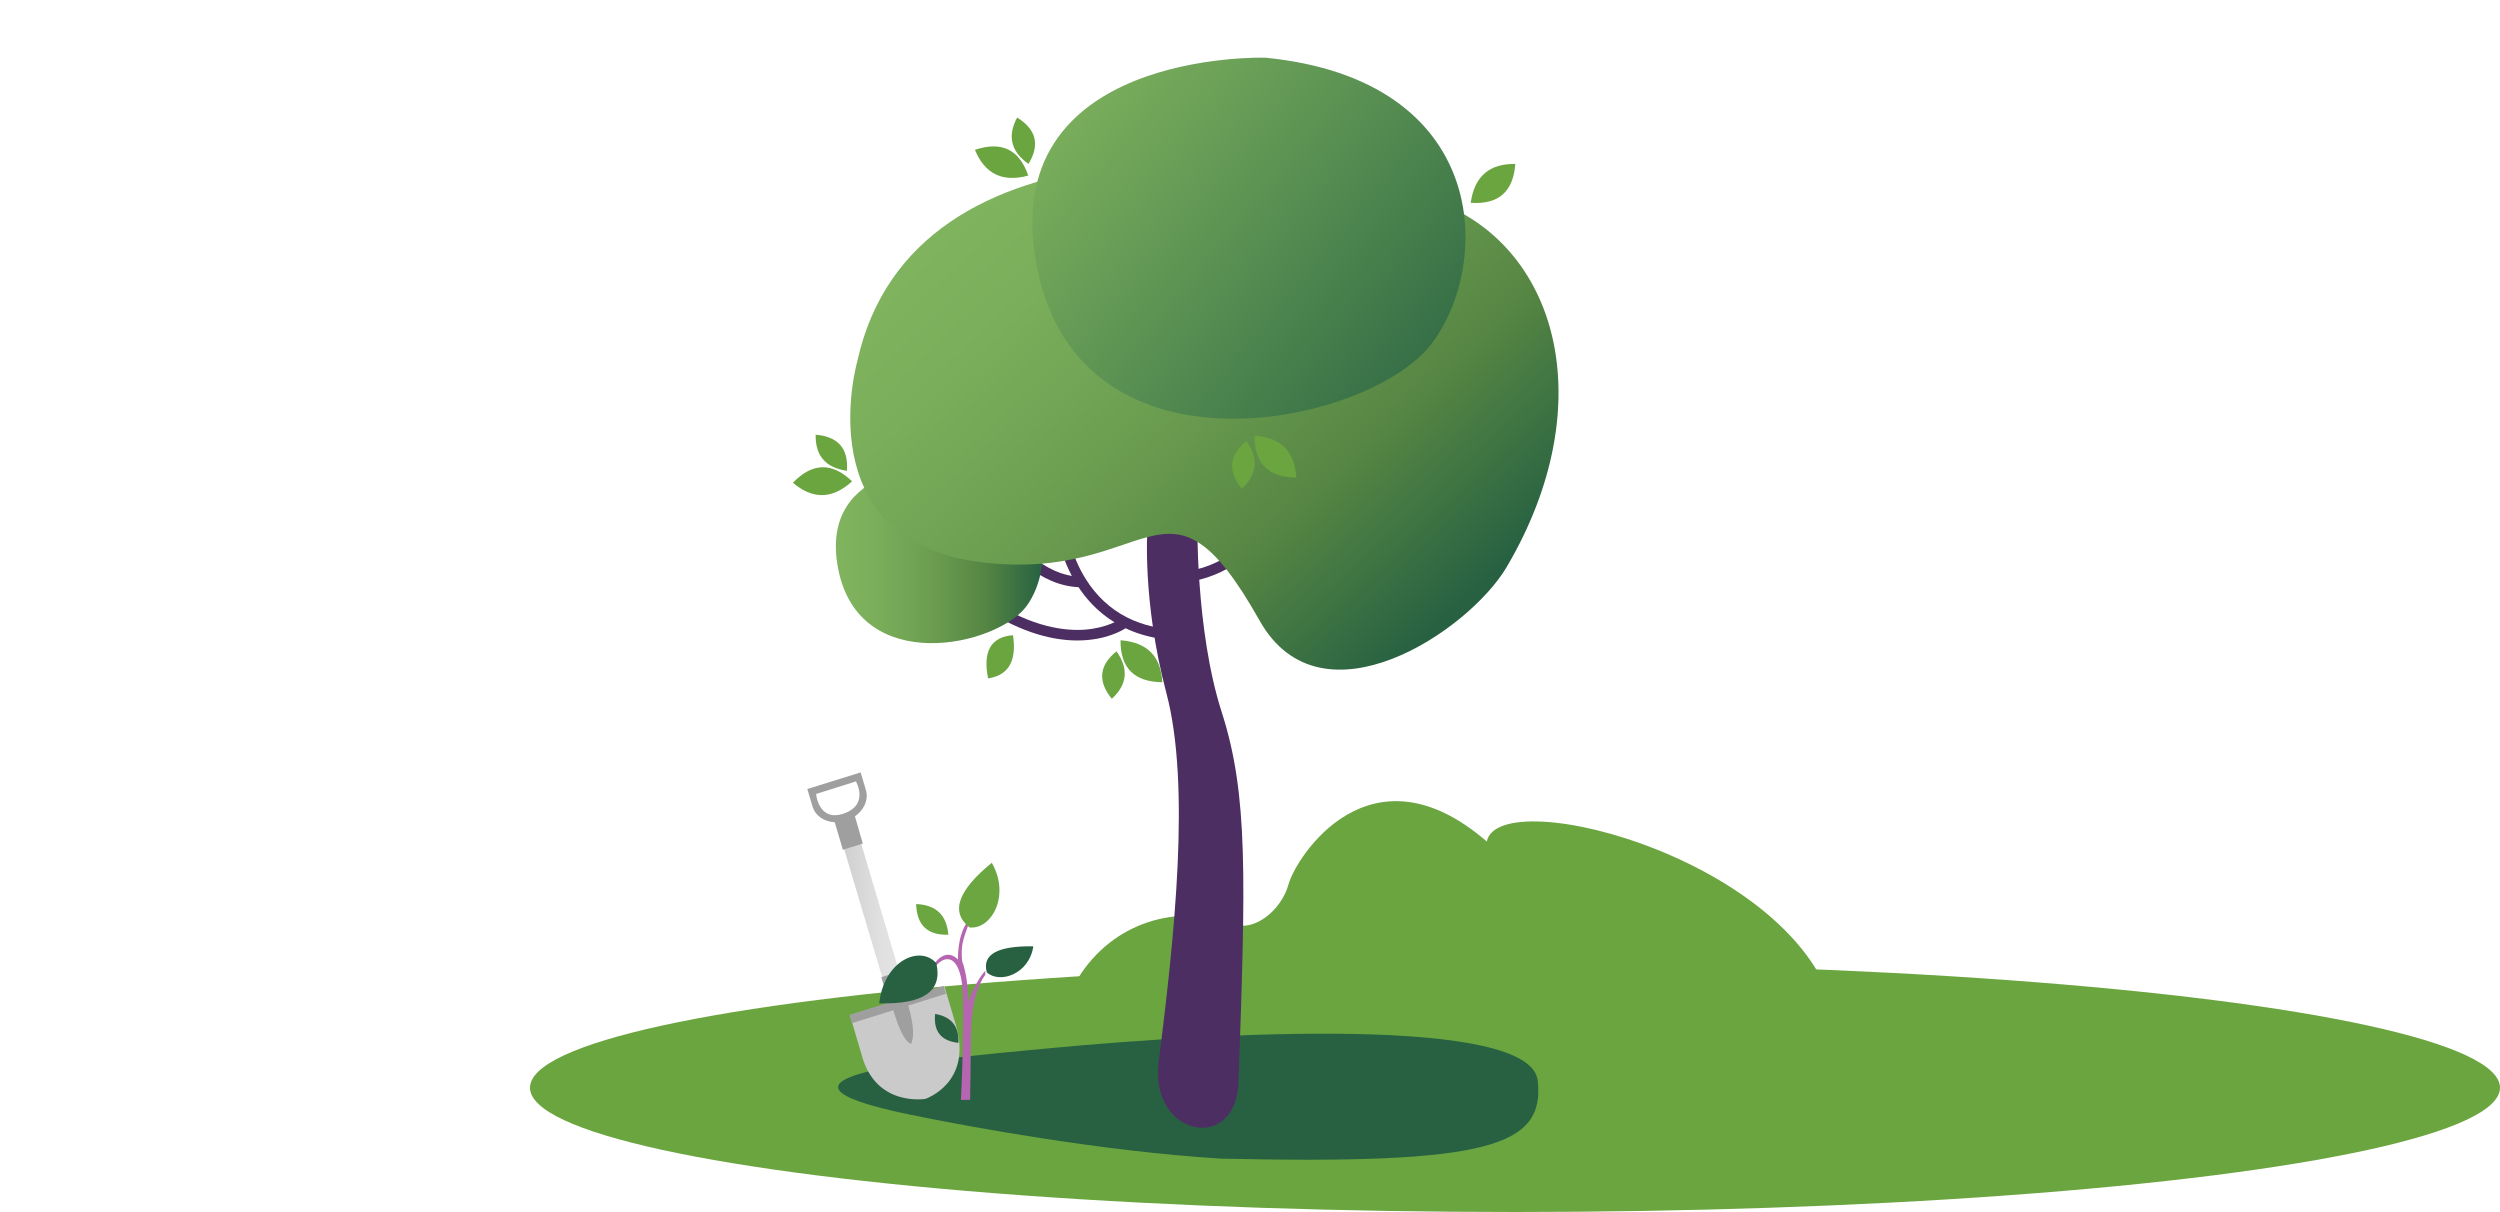<svg width="1217" height="590" viewBox="0 0 1217 590" fill="none" xmlns="http://www.w3.org/2000/svg">
<path d="M715.952 98.724C717.82 85.341 725.522 79.652 737.66 79.792C736.679 93.035 729.77 99.703 715.952 98.724Z" fill="#6BA53F"/>
<path d="M500.559 85.481C487.488 89.025 479.225 84.175 474.604 72.937C487.208 68.694 496.078 72.424 500.559 85.481Z" fill="#6BA53F"/>
<path d="M500.652 79.792C491.736 73.497 490.522 65.849 495.144 57.222C504.247 62.865 506.487 70.279 500.652 79.792Z" fill="#6BA53F"/>
<ellipse cx="737.5" cy="529.5" rx="479.5" ry="60.5" fill="#6BA53F"/>
<path d="M627.272 430.435C630.913 417.285 666.952 360.582 723.765 409.638C729.927 380.027 881.131 420.037 894.296 498.236L788.56 483.734C788.56 483.734 687.212 481.682 685.438 479.817C683.664 477.952 515 494.739 515 494.739C517.848 488.257 521.162 482.009 524.897 476.04C541.422 449.367 572.84 439.342 601.083 449.973C610.279 453.377 623.63 443.585 627.272 430.435Z" fill="#6BA53F"/>
<path d="M443.579 542.735C472.895 548.737 536.527 560.445 594.319 564.016C725 567 752 558 748.587 526.141C745.175 494.282 593.595 502.503 511.065 510.266C454.044 515.624 354.438 524.454 443.579 542.735Z" fill="#276142"/>
<path d="M558.601 257.276C558.601 257.276 555.847 292.249 567.798 337.388C579.748 382.526 571.532 456.855 564.437 513.978C557.388 552.355 600.662 562.381 602.856 528.061C606.404 427.432 607.711 387.003 594.734 346.667C581.756 306.332 582.876 252.194 582.876 252.194L558.601 257.276Z" fill="#4D2E63"/>
<path d="M576.667 311.788V306.658C555.1 306.658 538.948 298.358 528.584 281.944C520.835 269.634 519.434 257.23 519.434 257.137L514.346 257.696C514.393 258.256 515.886 271.406 524.289 284.695C532.038 297.052 547.444 311.788 576.667 311.788Z" fill="#4D2E63"/>
<path d="M526.39 285.861V280.732C507.764 280.732 493.619 262.079 493.479 261.893L489.371 264.971C490.024 265.857 505.196 285.861 526.39 285.861Z" fill="#4D2E63"/>
<path d="M580.962 282.737C581.289 282.69 588.665 281.758 597.954 276.582C606.451 271.872 618.308 262.499 626.337 244.826L621.669 242.681C615.74 255.738 606.964 265.577 595.667 271.918C587.217 276.675 580.402 277.561 580.355 277.561L580.962 282.737Z" fill="#4D2E63"/>
<path d="M524.523 311.788C526.297 311.788 527.977 311.694 529.471 311.555C541.375 310.482 547.957 305.819 548.237 305.632L545.25 301.436C545.203 301.482 539.274 305.539 528.631 306.472C518.781 307.311 502.675 305.493 482.228 292.156L479.427 296.446C498.194 308.71 513.692 311.788 524.523 311.788Z" fill="#4D2E63"/>
<path d="M461.081 226.314C461.081 226.314 397.64 224.308 408.05 277.048C418.46 329.787 485.729 314.446 499.828 294.907C513.879 275.416 513.039 231.676 461.081 226.314Z" fill="url(#paint0_linear_201_10)"/>
<path d="M417.246 176.279C417.246 176.279 392.644 262.872 476.953 273.597C561.262 284.322 567.144 220.392 613.22 302.182C643.237 355.434 715.128 307.078 733.427 276.069C780.343 196.47 758.356 117.991 696.735 97.147C627.598 73.692 444.229 51.589 417.246 176.279Z" fill="url(#paint1_linear_201_10)"/>
<path d="M616.005 28.078C616.005 28.078 483.146 24.021 504.947 130.852C526.748 237.683 667.683 206.58 697.139 167.038C726.596 127.495 724.915 38.897 616.005 28.078Z" fill="url(#paint2_linear_201_10)"/>
<path d="M414.803 234.326C404.766 243.419 395.197 242.859 386 234.979C395.243 225.419 404.86 224.72 414.803 234.326Z" fill="#6BA53F"/>
<path d="M493.136 309.214C495.097 322.318 490.522 328.799 480.999 330.245C478.431 317.375 482.119 310.054 493.136 309.214Z" fill="#6BA53F"/>
<path d="M412.282 229.196C401.452 227.611 396.877 221.409 397.064 211.617C407.754 212.503 413.122 218.098 412.282 229.196Z" fill="#6BA53F"/>
<path d="M545.468 311.686C558.959 312.665 565.168 319.986 565.821 332.11C552.47 331.97 545.374 325.489 545.468 311.686Z" fill="#6BA53F"/>
<path d="M543.507 317.049C549.809 325.955 548.455 333.556 541.22 340.177C534.451 331.83 534.824 324.09 543.507 317.049Z" fill="#6BA53F"/>
<path d="M610.683 212.083C624.174 213.062 630.383 220.383 631.037 232.507C617.732 232.321 610.59 225.886 610.683 212.083Z" fill="#6BA53F"/>
<path d="M606.762 214.741C613.064 223.647 611.71 231.248 604.474 237.87C597.705 229.523 598.079 221.782 606.762 214.741Z" fill="#6BA53F"/>
<path d="M413.774 494.271L419.429 513.444C426.238 539.084 450.475 534.927 450.475 534.927C450.475 534.927 473.556 527.304 465.362 499.122L459.707 479.949L413.774 494.271Z" fill="#CACACA"/>
<path d="M433.74 490.113L442.05 487.572L415.967 399.677L407.658 402.334L433.74 490.113Z" fill="url(#paint3_linear_201_10)"/>
<path d="M438.01 472.904L429.008 475.675L432.701 488.034L413.543 494.04L414.697 498.082L460.515 483.76L459.361 479.949L441.588 485.377C441.819 485.377 438.241 472.557 438.01 472.904Z" fill="#9F9F9F"/>
<path d="M441.934 488.843C444.127 496.466 445.512 503.511 443.55 508.131C440.318 507.091 437.664 500.97 434.663 491.153L441.934 488.843Z" fill="#9F9F9F"/>
<path d="M416.082 397.021L406.272 400.024L410.311 413.653L420.006 410.65L416.082 397.021Z" fill="#9F9F9F"/>
<path d="M418.967 376L421.506 384.547C423.353 390.553 418.967 397.252 411.812 399.562C404.657 401.756 397.386 398.753 395.539 392.632L393 384.085L418.967 376ZM410.542 396.097C423.353 391.823 416.659 380.389 416.659 380.389L397.27 386.51C397.27 386.51 398.424 400.139 410.542 396.097Z" fill="#9F9F9F"/>
<path d="M455.216 493.583C463.479 494.982 466.886 499.972 466.56 507.666C458.344 506.78 454.329 502.303 455.216 493.583Z" fill="#276142"/>
<path d="M467.774 535.458C467.774 535.458 470.108 489.013 468.1 477.402C466.093 465.791 460.818 465.138 456.57 469.149C455.589 470.035 454.749 471.014 453.956 472.04L453.582 470.688C453.582 470.688 455.076 468.729 456.15 467.563C457.924 465.605 461.938 462.667 466.326 467.097C466.326 453.714 471.041 448.678 471.041 448.678L471.788 449.144C468.52 458.144 467.82 460.056 468.334 467.75C470.621 474.092 471.181 480.433 471.181 488.034C472.815 483.278 476.597 475.63 479.631 472.553V474.558C476.643 478.661 474.262 484.863 473.282 493.537C472.208 502.956 472.722 515.406 472.255 535.411L467.774 535.458Z" fill="#B665B0"/>
<path d="M455.823 468.916C447.98 459.916 430.334 467.423 428 488.407C449.241 489.013 458.951 482.718 455.823 468.916Z" fill="#276142"/>
<path d="M445.973 440.098C456.056 440.471 460.865 445.833 461.658 455.02C451.762 455.346 446.3 450.636 445.973 440.098Z" fill="#6BA640"/>
<path d="M471.975 451.476C482.572 452.641 492.002 436.041 482.805 420C466.466 433.336 462.405 443.922 471.975 451.476Z" fill="#6BA640"/>
<path d="M480.378 473.345C486.68 479.081 501.058 474.185 503.019 460.662C485.793 460.429 477.951 464.486 480.378 473.345Z" fill="#276142"/>
<defs>
<linearGradient id="paint0_linear_201_10" x1="406.884" y1="269.736" x2="507.56" y2="269.736" gradientUnits="userSpaceOnUse">
<stop stop-color="#80B45E"/>
<stop offset="0.198" stop-color="#7AAE5A"/>
<stop offset="0.454" stop-color="#6C9E51"/>
<stop offset="0.72" stop-color="#568643"/>
<stop offset="1" stop-color="#276142"/>
</linearGradient>
<linearGradient id="paint1_linear_201_10" x1="446.729" y1="112.033" x2="662.18" y2="340.657" gradientUnits="userSpaceOnUse">
<stop stop-color="#80B45E"/>
<stop offset="0.198" stop-color="#7AAE5A"/>
<stop offset="0.454" stop-color="#6C9E51"/>
<stop offset="0.72" stop-color="#568643"/>
<stop offset="1" stop-color="#276142"/>
</linearGradient>
<linearGradient id="paint2_linear_201_10" x1="494.913" y1="51.819" x2="967.895" y2="444.494" gradientUnits="userSpaceOnUse">
<stop stop-color="#80B45E"/>
<stop offset="0.173" stop-color="#609654"/>
<stop offset="0.45" stop-color="#276142"/>
<stop offset="1" stop-color="#276142"/>
</linearGradient>
<linearGradient id="paint3_linear_201_10" x1="442.09" y1="444.923" x2="407.655" y2="444.923" gradientUnits="userSpaceOnUse">
<stop stop-color="#E6E6E6"/>
<stop offset="0.396" stop-color="#E0E0E0"/>
<stop offset="0.929" stop-color="#CFCFCF"/>
<stop offset="1" stop-color="#CCCCCC"/>
</linearGradient>
</defs>
</svg>
